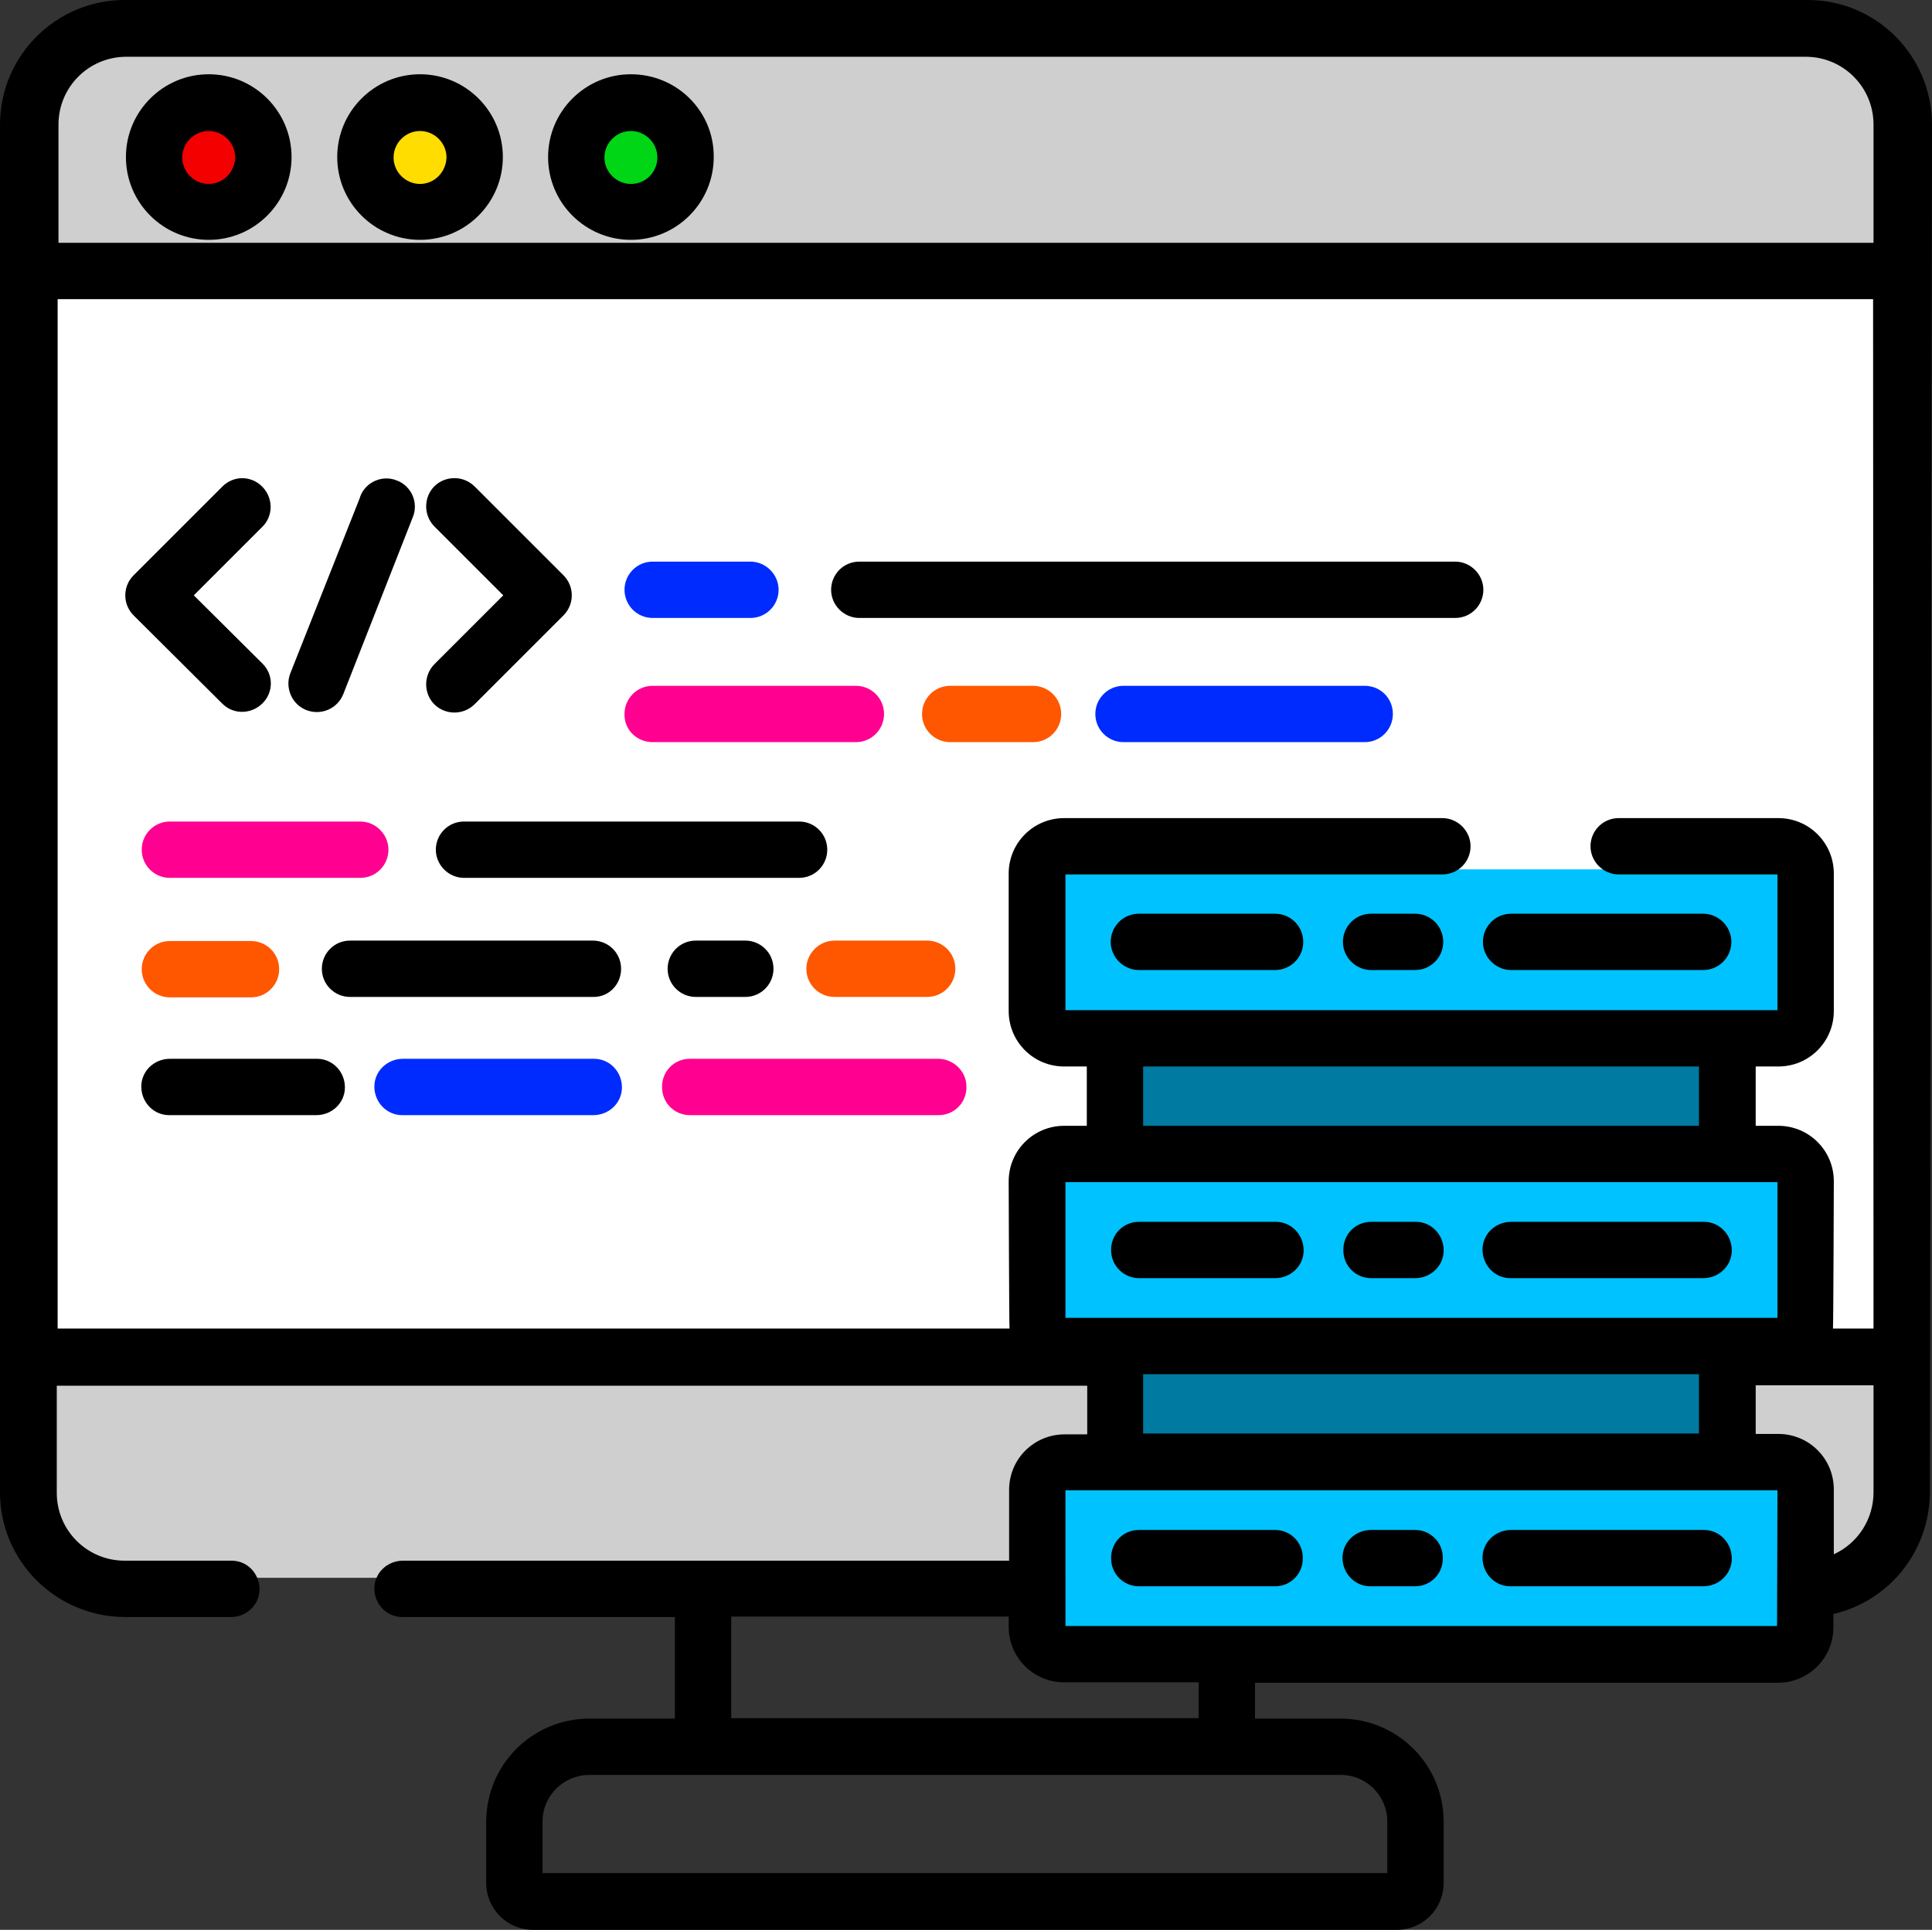<?xml version="1.0" encoding="utf-8"?>
<!-- Generator: Adobe Illustrator 23.0.3, SVG Export Plug-In . SVG Version: 6.00 Build 0)  -->
<svg version="1.1" id="Layer_1" xmlns="http://www.w3.org/2000/svg" xmlns:xlink="http://www.w3.org/1999/xlink" x="0px" y="0px"
	 viewBox="0 0 452.6 452.2" style="enable-background:new 0 0 452.6 452.2;" xml:space="preserve">
<rect x="0" y="0" width="452.6" height="452.2" fill="#333333" stroke="none"/>
<style type="text/css">
	.st0{fill:#FFFFFF;stroke:#000000;stroke-miterlimit:10;}
	.st1{fill:#CFCFCF;}
	.st2{fill:#00C2FF;}
	.st3{fill:#F50000;}
	.st4{fill:#007AA1;}
	.st5{fill:#FFDD00;}
	.st6{fill:#00D615;}
	.st7{fill:#FF0090;}
	.st8{fill:#FF5700;}
	.st9{fill:#002BFF;}
</style>
<rect x="13" y="65" class="st0" width="430" height="248"/>
<g id="Group_48" transform="translate(-1877.5 -1541.292)">
	<rect id="Rectangle_18" x="1890" y="1863" class="st1" width="430" height="48"/>
	<rect id="Rectangle_17" x="1890" y="1553" class="st1" width="430" height="48"/>
	<rect id="Rectangle_19" x="2127" y="1745" class="st2" width="169" height="35"/>
	<rect id="Rectangle_20" x="2127" y="1816" class="st2" width="169" height="35"/>
	<rect id="Rectangle_21" x="2127" y="1890" class="st2" width="169" height="35"/>
	<circle id="Ellipse_1" class="st3" cx="1927" cy="1578" r="13"/>
	<rect id="Rectangle_22" x="2140" y="1863" class="st4" width="139" height="19"/>
	<rect id="Rectangle_23" x="2140" y="1788" class="st4" width="139" height="19"/>
	<circle id="Ellipse_2" class="st5" cx="1976" cy="1578" r="13"/>
	<circle id="Ellipse_3" class="st6" cx="2025" cy="1578" r="13"/>
	<g id="data" transform="translate(1877.5 1540.792)">
		<path id="Path_1" d="M52.1,165.4c2.6,2.6,6.8,2.5,9.4-0.1c2.6-2.6,2.6-6.7,0-9.3L45.4,140l16.1-16.1c2.6-2.6,2.5-6.8-0.1-9.4
			c-2.6-2.6-6.7-2.6-9.3,0l-20.8,20.8c-2.6,2.6-2.6,6.8,0,9.4c0,0,0,0,0,0L52.1,165.4z"/>
		<path id="Path_2" d="M117.9,140l-16.1,16.1c-2.6,2.6-2.6,6.8-0.1,9.4c2.6,2.6,6.8,2.6,9.4,0.1c0,0,0,0,0.1-0.1l20.8-20.8
			c2.6-2.6,2.6-6.8,0-9.4c0,0,0,0,0,0l-20.8-20.8c-2.6-2.6-6.8-2.6-9.4-0.1c-2.6,2.6-2.6,6.8-0.1,9.4c0,0,0,0,0.1,0.1L117.9,140z"/>
		<path id="Path_3" d="M71.8,166.9c3.4,1.3,7.2-0.3,8.6-3.7c0,0,0,0,0,0l16.3-41.5c1.4-3.4-0.3-7.3-3.7-8.6
			c-3.4-1.4-7.3,0.3-8.6,3.7c0,0,0,0.1,0,0.1L68,158.3C66.7,161.7,68.4,165.6,71.8,166.9L71.8,166.9z"/>
		<path id="Path_4" class="st7" d="M39.8,206.2h44.6c3.7,0,6.6-3,6.6-6.6s-3-6.6-6.6-6.6l0,0H39.8c-3.7,0-6.6,3-6.6,6.6
			S36.1,206.2,39.8,206.2z"/>
		<path id="Path_5" d="M187.2,193h-78.5c-3.7,0-6.6,3-6.6,6.6s3,6.6,6.6,6.6h78.5c3.7,0,6.6-3,6.6-6.6S190.9,193,187.2,193
			L187.2,193z"/>
		<path id="Path_6" class="st8" d="M39.8,234.2h19c3.7,0,6.6-3,6.6-6.6c0-3.7-3-6.6-6.6-6.6l0,0h-19c-3.7,0-6.6,3-6.6,6.6
			C33.2,231.2,36.1,234.2,39.8,234.2z"/>
		<path id="Path_7" d="M163,220.9c-3.7,0-6.6,3-6.6,6.6c0,3.7,3,6.6,6.6,6.6h11.6c3.7,0,6.6-3,6.6-6.6c0-3.7-3-6.6-6.6-6.6H163z"/>
		<path id="Path_8" d="M145.5,227.5c0-3.7-3-6.6-6.6-6.6H82c-3.7,0-6.6,3-6.6,6.6c0,3.7,3,6.6,6.6,6.6h56.9
			C142.6,234.2,145.5,231.2,145.5,227.5z"/>
		<path id="Path_9" class="st8" d="M188.9,227.5c0,3.7,3,6.6,6.6,6.6h21.7c3.7,0,6.6-3,6.6-6.6c0-3.7-3-6.6-6.6-6.6h-21.7
			C191.9,220.9,188.9,223.9,188.9,227.5C188.9,227.5,188.9,227.5,188.9,227.5z"/>
		<path id="Path_10" class="st9" d="M152.9,145.3h22.9c3.7,0,6.6-3,6.6-6.6s-3-6.6-6.6-6.6h-22.9c-3.7,0-6.6,3-6.6,6.6
			S149.2,145.3,152.9,145.3z"/>
		<path id="Path_11" d="M201.3,145.3h139.6c3.7,0,6.6-3,6.6-6.6s-3-6.6-6.6-6.6l0,0H201.3c-3.7,0-6.6,3-6.6,6.6
			S197.7,145.3,201.3,145.3z"/>
		<path id="Path_12" class="st9" d="M319.7,161.2h-56.5c-3.7,0-6.6,3-6.6,6.6c0,3.7,3,6.6,6.6,6.6h56.5c3.7,0,6.6-3,6.6-6.6
			C326.3,164.1,323.4,161.2,319.7,161.2L319.7,161.2z"/>
		<path id="Path_13" class="st8" d="M242,161.2h-19.4c-3.7,0-6.6,3-6.6,6.6c0,3.7,3,6.6,6.6,6.6H242c3.7,0,6.6-3,6.6-6.6
			C248.6,164.1,245.6,161.2,242,161.2z"/>
		<path id="Path_14" class="st7" d="M152.9,174.4h47.6c3.7,0,6.6-3,6.6-6.6c0-3.7-3-6.6-6.6-6.6h-47.6c-3.7,0-6.6,3-6.6,6.6
			C146.2,171.5,149.2,174.4,152.9,174.4z"/>
		<path id="Path_15" class="st9" d="M139,248.6H94.4c-3.7,0-6.7,2.9-6.7,6.5c0,3.7,2.9,6.7,6.5,6.7c0.1,0,0.1,0,0.2,0H139
			c3.7,0,6.7-2.9,6.7-6.5c0-3.7-2.9-6.7-6.5-6.7C139.1,248.6,139,248.6,139,248.6z"/>
		<path id="Path_16" d="M74.1,248.6H39.8c-3.7,0-6.7,2.9-6.7,6.5c0,3.7,2.9,6.7,6.5,6.7c0.1,0,0.1,0,0.2,0h34.3
			c3.7,0,6.7-2.9,6.7-6.5c0-3.7-2.9-6.7-6.5-6.7C74.2,248.6,74.1,248.6,74.1,248.6z"/>
		<path id="Path_17" class="st7" d="M219.9,248.6h-58.3c-3.7,0-6.6,3-6.5,6.7c0,3.6,2.9,6.5,6.5,6.5h58.3c3.7,0,6.6-3,6.5-6.7
			C226.4,251.6,223.5,248.7,219.9,248.6z"/>
		<path id="Path_18" d="M298.7,214.6h-31.9c-3.7,0-6.6,3-6.6,6.6s3,6.6,6.6,6.6h31.9c3.7,0,6.6-3,6.6-6.6S302.4,214.6,298.7,214.6
			L298.7,214.6z"/>
		<path id="Path_19" d="M354,227.8h45c3.7,0,6.6-3,6.6-6.6s-3-6.6-6.6-6.6h-45c-3.7,0-6.6,3-6.6,6.6S350.4,227.8,354,227.8z"/>
		<path id="Path_20" d="M331.5,214.6h-10.3c-3.7,0-6.6,3-6.6,6.6s3,6.6,6.6,6.6h10.3c3.7,0,6.6-3,6.6-6.6S335.2,214.6,331.5,214.6
			L331.5,214.6z"/>
		<path id="Path_21" d="M266.8,300h31.9c3.7,0,6.7-2.9,6.7-6.5c0-3.7-2.9-6.7-6.5-6.7c-0.1,0-0.1,0-0.2,0h-31.9
			c-3.7,0-6.6,3-6.5,6.7C260.3,297.1,263.3,300,266.8,300z"/>
		<path id="Path_22" d="M354,300h45c3.7,0,6.7-2.9,6.7-6.5c0-3.7-2.9-6.7-6.5-6.7c-0.1,0-0.1,0-0.2,0h-45c-3.7,0-6.7,2.9-6.7,6.5
			c0,3.7,2.9,6.7,6.5,6.7C353.9,300,354,300,354,300z"/>
		<path id="Path_23" d="M321.2,300h10.3c3.7,0,6.7-2.9,6.7-6.5c0-3.7-2.9-6.7-6.5-6.7c-0.1,0-0.1,0-0.2,0h-10.3
			c-3.7,0-6.6,3-6.5,6.7C314.7,297.1,317.6,300,321.2,300z"/>
		<path id="Path_24" d="M298.7,359h-31.9c-3.7,0-6.6,3-6.5,6.7c0,3.6,2.9,6.5,6.5,6.5h31.9c3.7,0,6.6-3,6.5-6.7
			C305.2,361.9,302.3,359,298.7,359z"/>
		<path id="Path_25" d="M399,359h-45c-3.7,0-6.7,2.9-6.7,6.5c0,3.7,2.9,6.7,6.5,6.7c0.1,0,0.1,0,0.2,0h45c3.7,0,6.7-2.9,6.7-6.5
			c0-3.7-2.9-6.7-6.5-6.7C399.2,359,399.1,359,399,359z"/>
		<path id="Path_26" d="M331.5,359h-10.3c-3.7,0-6.7,2.9-6.7,6.5c0,3.7,2.9,6.7,6.5,6.7c0.1,0,0.1,0,0.2,0h10.3c3.7,0,6.6-3,6.5-6.7
			C338,361.9,335.1,359,331.5,359z"/>
		<path id="Path_27" d="M423.5,0.5H29.2C13.1,0.5,0,13.6,0,29.7v320.5c0,16.1,13.1,29.1,29.2,29.2h24.9c3.7,0,6.7-2.9,6.7-6.5
			c0-3.7-2.9-6.7-6.5-6.7c-0.1,0-0.1,0-0.2,0H29.2c-8.8,0-15.9-7.1-15.9-15.9v-25.1h241.4v11.4h-5.3c-7.2,0-13,5.8-13,13v16.6h-142
			c-3.7,0-6.7,2.9-6.7,6.5c0,3.7,2.9,6.7,6.5,6.7c0.1,0,0.1,0,0.2,0h63.7v23.8h-20c-13.4,0-24.2,10.8-24.2,24.2v14.3
			c0,6.1,4.9,11,11,11h202.3c6.1,0,11-4.9,11-11v-14.3c0-13.4-10.8-24.2-24.2-24.2h-20v-8.4h122.5c7.2,0,13-5.8,13-13v-3.1
			c13.2-3.1,22.5-14.8,22.6-28.4l0.5-320.5C452.6,13.6,439.6,0.5,423.5,0.5z M249.6,309.3v-31.8h166.8v31.8H249.6z M267.8,264.3
			v-13.9H398v13.9L267.8,264.3z M398,322.5v13.9H267.8v-13.9L398,322.5z M171.3,379.3h65v2.4c0,7.2,5.8,13,13,13h31.5v8.4H171.3
			L171.3,379.3z M314.1,416.4c6,0,10.9,4.9,10.9,10.9v12.1H127.1v-12.1c0-6,4.9-10.9,11-10.9L314.1,416.4z M416.3,381.5H249.6v-31.8
			h166.8L416.3,381.5z M438.9,350.2c0,6.2-3.6,11.9-9.3,14.5v-15.2c0-7.2-5.8-13-13-13h-5.3v-11.4h27.6L438.9,350.2z M438.9,311.8
			h-9.5c0.1-0.7,0.2-34.5,0.2-34.5c0-7.2-5.8-13-13-13h-5.3v-13.9h5.3c7.2,0,13-5.8,13-13v-32.2c0-7.2-5.8-13-13-13h-37.4
			c-3.7,0-6.6,3-6.6,6.6s3,6.6,6.6,6.6h37.2v31.8H249.6v-31.8h88.3c3.7,0,6.6-3,6.6-6.6s-3-6.6-6.6-6.6l0,0h-88.6
			c-7.2,0-13,5.8-13,13v32.2c0,7.2,5.8,13,13,13h5.3v13.9h-5.3c-7.2,0-13,5.8-13,13c0,0,0.1,33.8,0.2,34.5H13.2V70.6h425.6
			L438.9,311.8z M438.9,57.4H13.7V29.7c0-8.8,7.1-15.9,15.9-15.9H423c8.8,0,15.9,7.1,15.9,15.9L438.9,57.4z"/>
		<path id="Path_28" d="M48.9,17.9c-10.7,0-19.4,8.7-19.4,19.4s8.7,19.4,19.4,19.4s19.4-8.7,19.4-19.4c0,0,0,0,0,0
			C68.3,26.6,59.6,17.9,48.9,17.9z M48.9,43.6c-3.4,0-6.2-2.8-6.2-6.2c0-3.4,2.8-6.2,6.2-6.2s6.2,2.8,6.2,6.2c0,0,0,0,0,0
			C55,40.8,52.3,43.6,48.9,43.6z"/>
		<path id="Path_29" d="M98.4,17.9c-10.7,0-19.4,8.7-19.4,19.4c0,10.7,8.7,19.4,19.4,19.4s19.4-8.7,19.4-19.4c0,0,0,0,0,0
			C117.8,26.6,109.1,17.9,98.4,17.9z M98.4,43.6c-3.4,0-6.2-2.8-6.2-6.2s2.8-6.2,6.2-6.2s6.2,2.8,6.2,6.2
			C104.5,40.8,101.8,43.6,98.4,43.6z"/>
		<path id="Path_30" d="M147.8,17.9c-10.7,0-19.4,8.7-19.4,19.4c0,10.7,8.7,19.4,19.4,19.4c10.7,0,19.4-8.7,19.4-19.4c0,0,0,0,0,0
			C167.3,26.6,158.6,17.9,147.8,17.9z M147.8,43.6c-3.4,0-6.2-2.8-6.2-6.2s2.8-6.2,6.2-6.2c3.4,0,6.2,2.8,6.2,6.2
			C154,40.8,151.3,43.6,147.8,43.6z"/>
	</g>
</g>
</svg>
